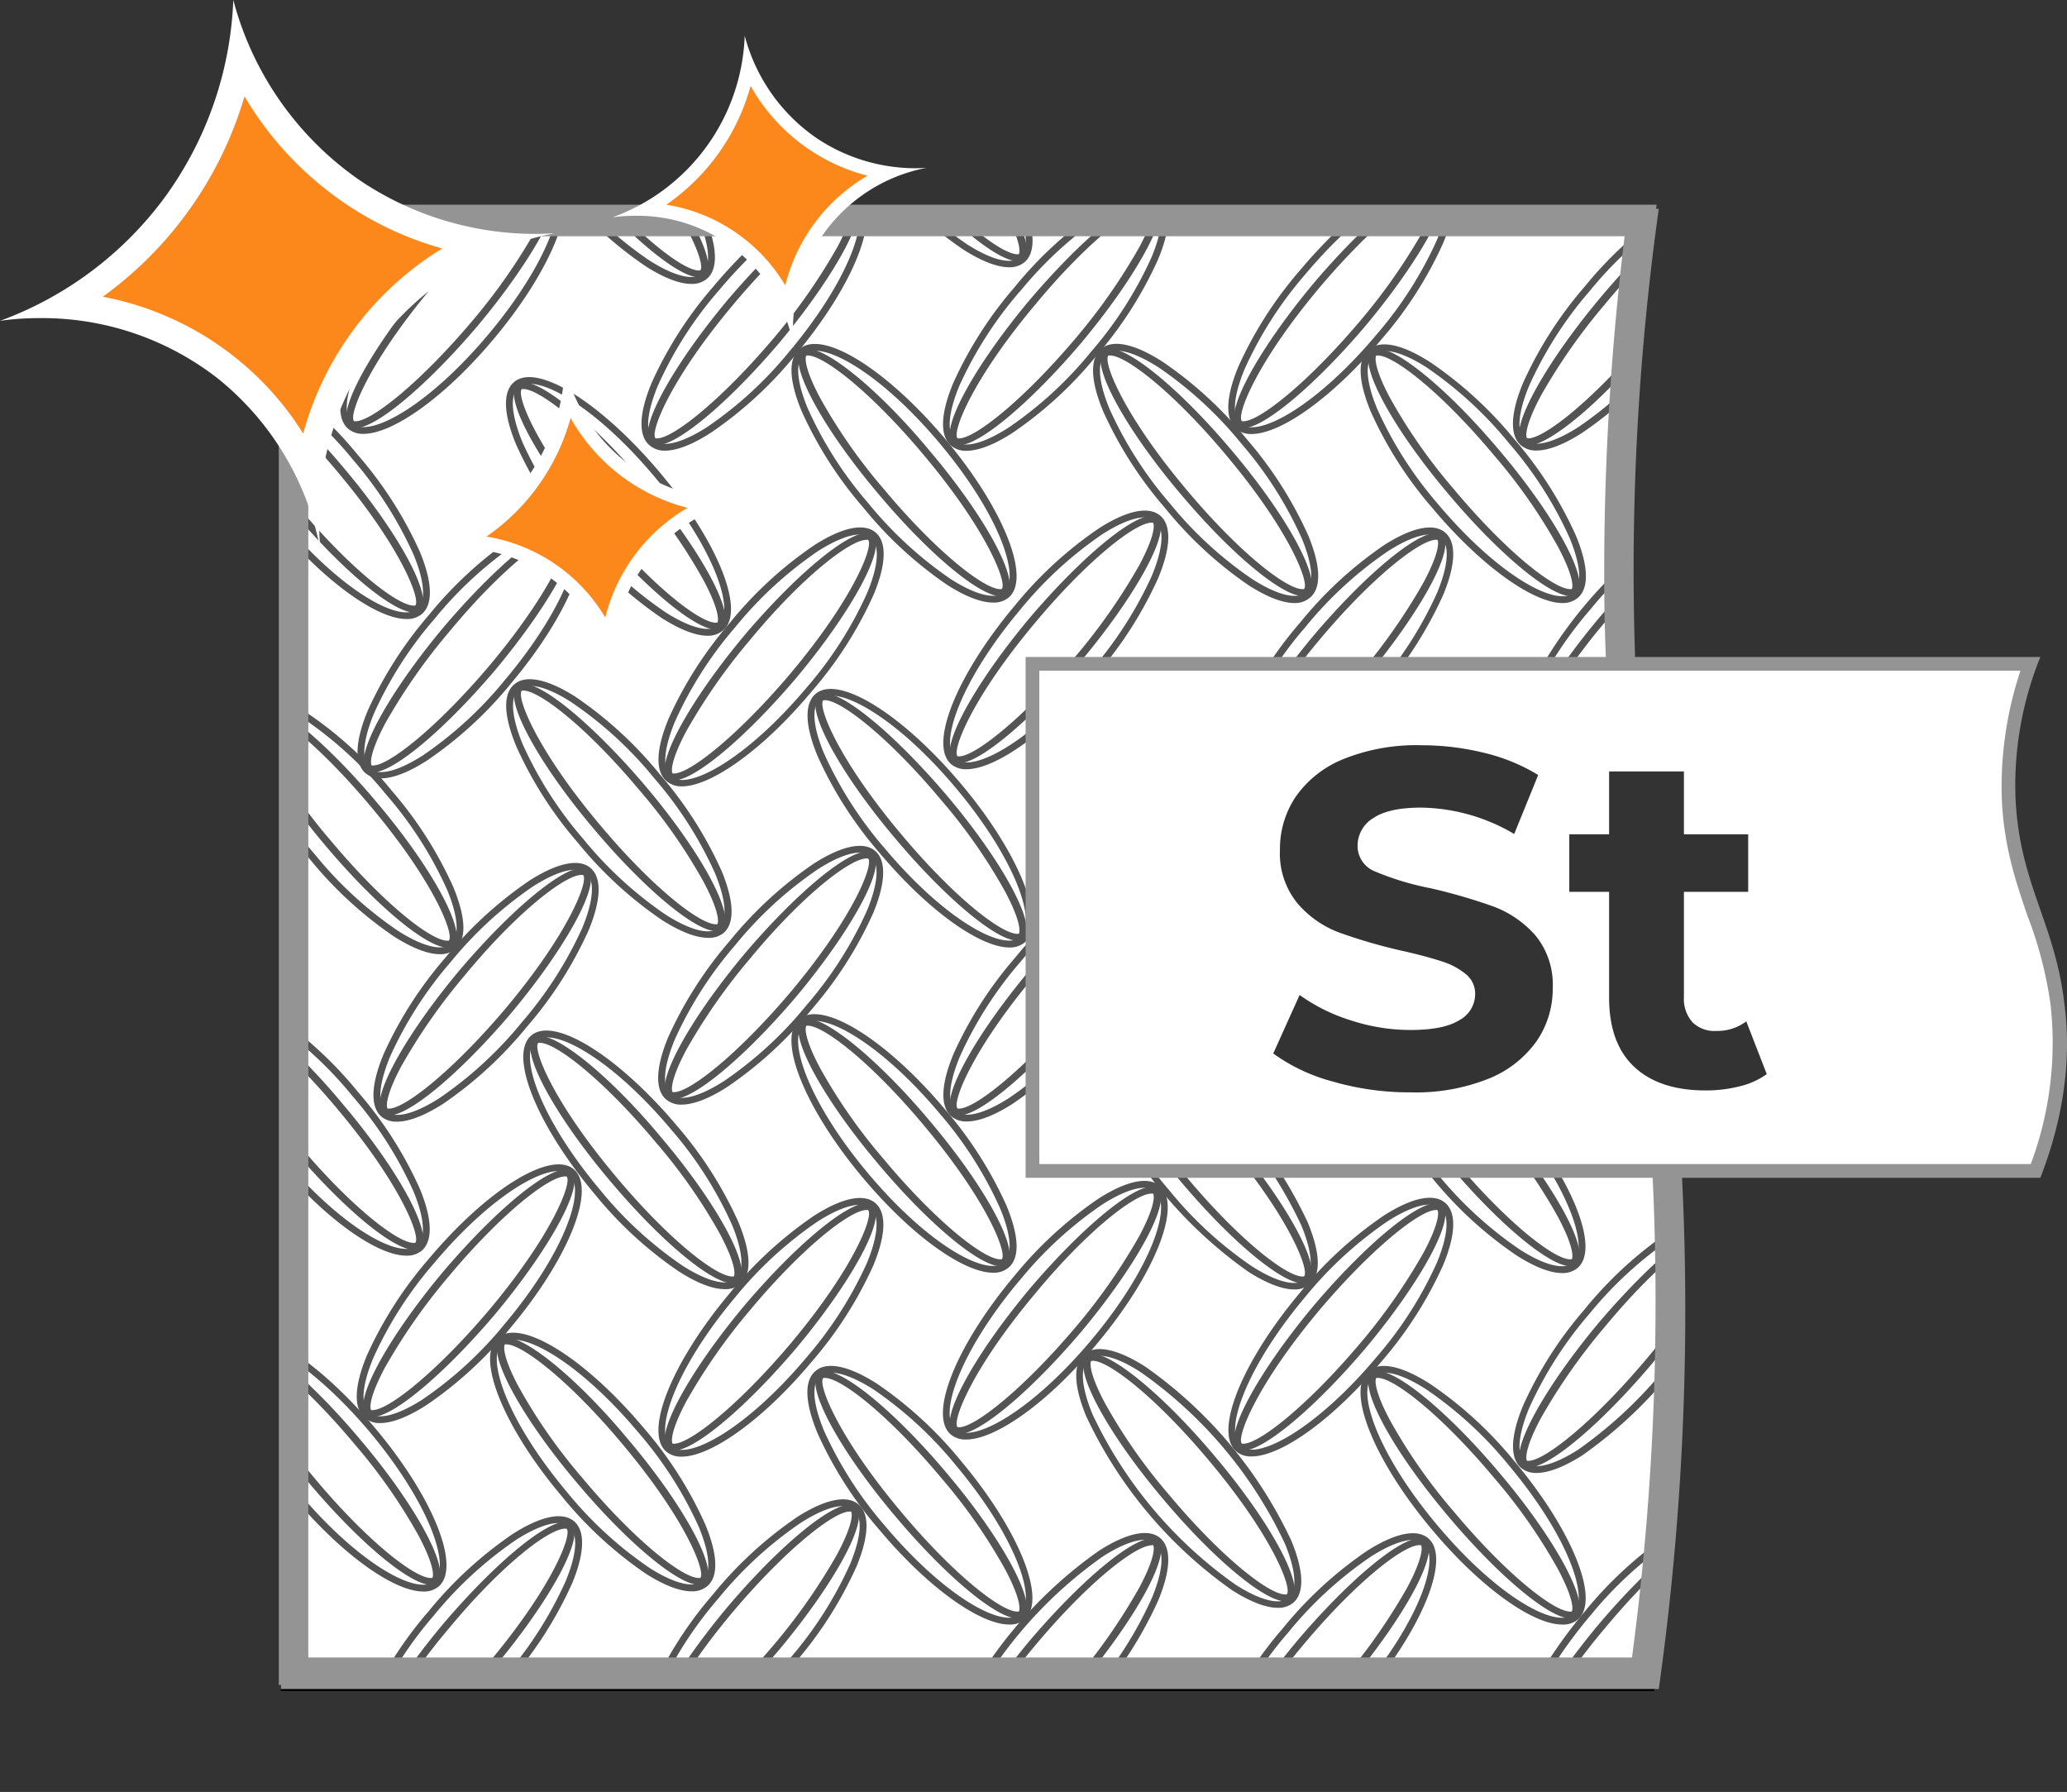 <svg xmlns="http://www.w3.org/2000/svg" xmlns:xlink="http://www.w3.org/1999/xlink" viewBox="0 0 301.68 261.49"><rect x="0" y="0" width="301.68" height="261.49" fill="#333333" stroke="none"/><defs><style>.cls-1{fill:none;}.cls-2,.cls-6{fill:#fff;}.cls-2{stroke:#000;stroke-miterlimit:10;}.cls-3{opacity:0.67;}.cls-4{clip-path:url(#clip-path);}.cls-5{fill:#949494;}.cls-7{isolation:isolate;opacity:0.8;}.cls-8{fill:#fc871b;}</style><clipPath id="clip-path"><path class="cls-1" d="M241,246.27H41.48V31.07H241a390.55,390.55,0,0,0-3.5,59.9c.7,34.5,5.6,50,7,83.2A403.19,403.19,0,0,1,241,246.27Z"/></clipPath></defs><g id="Слой_2" data-name="Слой 2"><g id="Слой_1-2" data-name="Слой 1"><g id="Нержавеющий_рифленный" data-name="Нержавеющий рифленный"><path class="cls-2" d="M241,246.27H41.48V31.07H241a390.55,390.55,0,0,0-3.5,59.9c.7,34.5,5.6,50,7,83.2A403.19,403.19,0,0,1,241,246.27Z"/><g class="cls-3"><g class="cls-4"><path d="M103.28,92.77c-1.73,0-4-.87-6.68-2.57A57.42,57.42,0,0,1,84.31,78.9a57.24,57.24,0,0,1-9-14.07c-1.85-4.46-1.95-7.69-.27-9.09h0c3.35-2.82,12.66,3,21.21,13.14S108.87,89.23,105.52,92A3.35,3.35,0,0,1,103.28,92.77ZM75.69,56.5h0c-1.29,1.09-1.09,4,.55,8a56.72,56.72,0,0,0,8.83,13.81A56.3,56.3,0,0,0,97.14,89.35c3.62,2.31,6.44,3,7.73,1.93,2.52-2.11-.65-11.36-9.38-21.76S78.21,54.39,75.69,56.5Z"/><path d="M76.38,56.77c2.4,0,9.4,5.5,17,14.6a79.6,79.6,0,0,1,9.3,13.3c2.4,4.5,2.2,6,2,6.2h-.2c-2.4,0-9.4-5.5-17-14.6-9.4-11.2-12.2-18.8-11.3-19.5h.2m0-1a1.22,1.22,0,0,0-.9.3c-2.1,1.7,2.9,11.1,11.2,20.9,7.4,8.8,14.8,14.9,17.8,14.9a1.22,1.22,0,0,0,.9-.3c2.1-1.7-2.9-11.1-11.2-20.9-7.4-8.8-14.8-14.9-17.8-14.9Z"/><path d="M147.33,138.26c-4.3,0-11.92-5.41-19-13.85a57.36,57.36,0,0,1-9-14.07c-1.86-4.46-1.95-7.69-.28-9.1h0c3.35-2.81,12.67,3,21.21,13.14s12.61,20.36,9.26,23.17A3.33,3.33,0,0,1,147.33,138.26ZM119.71,102h0c-1.29,1.08-1.09,4,.56,7.94a56.46,56.46,0,0,0,8.83,13.82c8.73,10.4,17.28,15.12,19.8,13s-.66-11.36-9.38-21.76S122.24,99.9,119.71,102Z"/><path d="M120.38,102.17c2.4,0,9.4,5.5,17,14.6a79.6,79.6,0,0,1,9.3,13.3c2.4,4.5,2.2,6,2,6.2h-.2c-2.4,0-9.4-5.5-17-14.6-9.4-11.2-12.2-18.8-11.3-19.5,0,.1,0,0,.2,0m0-1a1.22,1.22,0,0,0-.9.3c-2.1,1.7,2.9,11.1,11.2,20.9,7.4,8.8,14.8,14.9,17.8,14.9a1.22,1.22,0,0,0,.9-.3c2.1-1.7-2.9-11.1-11.2-20.9-7.4-8.7-14.8-14.9-17.8-14.9Z"/><path d="M188.89,188.16c-1.73,0-4-.87-6.68-2.57a64.7,64.7,0,0,1-21.28-25.37c-1.85-4.46-2-7.69-.27-9.09h0c1.67-1.41,4.84-.75,8.91,1.84a64.7,64.7,0,0,1,21.28,25.37c1.85,4.46,2,7.69.27,9.09A3.33,3.33,0,0,1,188.89,188.16Zm-26-36.77a2.46,2.46,0,0,0-1.61.5h0c-1.29,1.09-1.09,4,.55,8a56.72,56.72,0,0,0,8.83,13.81,56.3,56.3,0,0,0,12.07,11.09c3.62,2.31,6.44,3,7.73,1.93s1.09-4-.55-7.95a63.51,63.51,0,0,0-20.9-24.9C166.53,152.22,164.41,151.39,162.91,151.39Z"/><path d="M162,152.17c2.4,0,9.4,5.5,17,14.6,9.4,11.2,12.2,18.8,11.3,19.5h-.2c-2.4,0-9.4-5.5-17-14.6-9.4-11.2-12.2-18.8-11.3-19.5h.2m0-1a1.22,1.22,0,0,0-.9.3c-2.1,1.7,2.9,11.1,11.2,20.9,7.4,8.8,14.8,14.9,17.8,14.9a1.22,1.22,0,0,0,.9-.3c2.1-1.7-2.9-11.1-11.2-20.9-7.4-8.8-14.8-14.9-17.8-14.9Z"/><path d="M228,237.06c-4.31,0-11.92-5.4-19-13.85-8.54-10.18-12.61-20.35-9.26-23.16h0c1.68-1.41,4.84-.75,8.92,1.85A57.09,57.09,0,0,1,221,213.19c8.55,10.18,12.61,20.35,9.26,23.16A3.27,3.27,0,0,1,228,237.06ZM200.4,200.81c-2.52,2.11.65,11.36,9.38,21.76s17.28,15.13,19.8,13-.65-11.36-9.38-21.76a56.54,56.54,0,0,0-12.07-11.09c-3.62-2.31-6.44-3-7.73-1.93Z"/><path d="M201.08,201.07c2.4,0,9.4,5.5,17,14.6a79.6,79.6,0,0,1,9.3,13.3c2.4,4.5,2.2,6,2,6.2h-.2c-2.4,0-9.4-5.5-17-14.6a79.6,79.6,0,0,1-9.3-13.3c-2.4-4.5-2.2-6-2-6.2h.2m0-1a1.22,1.22,0,0,0-.9.3c-2.1,1.7,2.9,11.1,11.2,20.9,7.4,8.8,14.8,14.9,17.8,14.9a1.22,1.22,0,0,0,.9-.3c2.1-1.7-2.9-11.1-11.2-20.9-7.4-8.8-14.8-14.9-17.8-14.9Z"/><path d="M100.91,41.43c-1.73,0-4-.87-6.68-2.58a57.35,57.35,0,0,1-12.3-11.29,57.47,57.47,0,0,1-9-14.07C71.1,9,71,5.8,72.67,4.4h0c3.35-2.82,12.67,3,21.21,13.14a57.24,57.24,0,0,1,9,14.07c1.85,4.46,1.95,7.69.27,9.09A3.33,3.33,0,0,1,100.91,41.43ZM73.32,5.16h0c-1.3,1.09-1.09,4,.55,8A56.42,56.42,0,0,0,82.7,26.92,56.3,56.3,0,0,0,94.77,38c3.62,2.31,6.44,3,7.73,1.93s1.09-4-.55-7.95a56.72,56.72,0,0,0-8.83-13.81C84.39,7.78,75.83,3.05,73.32,5.16Z"/><path d="M73.88,5.37c2.4,0,9.4,5.5,17,14.6,9.4,11.2,12.2,18.8,11.3,19.5H102c-2.4,0-9.4-5.5-17-14.6a79.6,79.6,0,0,1-9.3-13.3c-2.4-4.5-2.2-6-2-6.2h.2m0-1a1.22,1.22,0,0,0-.9.3c-2.1,1.7,2.9,11.1,11.2,20.9,7.4,8.8,14.8,14.9,17.8,14.9a1.22,1.22,0,0,0,.9-.3c2.1-1.7-2.9-11.1-11.2-20.9-7.3-8.7-14.8-14.9-17.8-14.9Z"/><path d="M144.93,87.93c-1.72,0-4-.87-6.67-2.57A57.41,57.41,0,0,1,126,74.07,57.42,57.42,0,0,1,117,60c-1.85-4.46-2-7.7-.27-9.1h0c3.35-2.82,12.67,3,21.21,13.14s12.61,20.36,9.26,23.17A3.4,3.4,0,0,1,144.93,87.93ZM117.34,51.67h0c-1.29,1.08-1.09,4,.56,7.94a56.17,56.17,0,0,0,8.82,13.81,56.87,56.87,0,0,0,12.07,11.1c3.62,2.31,6.44,3,7.73,1.92,2.52-2.11-.65-11.36-9.38-21.76S119.86,49.55,117.34,51.67Z"/><path d="M117.88,51.87c2.4,0,9.4,5.5,17,14.6,9.4,11.2,12.2,18.8,11.3,19.5H146c-2.4,0-9.4-5.5-17-14.6a79.6,79.6,0,0,1-9.3-13.3c-2.4-4.5-2.2-6-2-6.2h.2m0-1a1.22,1.22,0,0,0-.9.3c-2.1,1.7,2.9,11.1,11.2,20.9C135.58,80.87,143,87,146,87a1.22,1.22,0,0,0,.9-.3c2.1-1.7-2.9-11.1-11.2-20.9-7.3-8.8-14.8-14.9-17.8-14.9Z"/><path d="M186.52,136.82c-1.73,0-4-.87-6.68-2.58A57.35,57.35,0,0,1,167.54,123a57.47,57.47,0,0,1-9-14.07c-1.85-4.46-1.95-7.69-.28-9.09h0c1.68-1.41,4.84-.75,8.92,1.84a57.42,57.42,0,0,1,12.29,11.3,57.24,57.24,0,0,1,9,14.07c1.85,4.46,2,7.69.27,9.09A3.33,3.33,0,0,1,186.52,136.82Zm-26-36.77a2.46,2.46,0,0,0-1.61.5h0c-1.3,1.09-1.1,4,.55,8a56.42,56.42,0,0,0,8.83,13.81,56.3,56.3,0,0,0,12.07,11.09c3.62,2.31,6.43,3,7.73,1.93s1.09-4-.55-8a63.51,63.51,0,0,0-20.9-24.9C164.15,100.88,162,100.05,160.54,100.05Z"/><path d="M159.48,100.77c2.4,0,9.4,5.5,17,14.6,9.4,11.2,12.2,18.8,11.3,19.5h-.2c-2.4,0-9.4-5.5-17-14.6a79.6,79.6,0,0,1-9.3-13.3c-2.4-4.5-2.2-6-2-6.2h.2m0-1a1.22,1.22,0,0,0-.9.3c-2.1,1.7,2.9,11.1,11.2,20.9,7.4,8.8,14.8,14.9,17.8,14.9a1.22,1.22,0,0,0,.9-.3c2.1-1.7-2.9-11.1-11.2-20.9-7.3-8.7-14.8-14.9-17.8-14.9Z"/><path d="M228,185.77c-1.72,0-4-.87-6.67-2.58a57.12,57.12,0,0,1-12.3-11.29,57.53,57.53,0,0,1-9-14.07c-1.85-4.46-1.94-7.69-.27-9.09h0c1.68-1.41,4.84-.75,8.91,1.84a57.22,57.22,0,0,1,12.3,11.3c8.54,10.18,12.61,20.35,9.26,23.16A3.35,3.35,0,0,1,228,185.77Zm-26-36.77a2.49,2.49,0,0,0-1.62.5h0c-1.29,1.09-1.09,4,.56,7.95a56.42,56.42,0,0,0,8.83,13.81,56.07,56.07,0,0,0,12.07,11.09c3.61,2.31,6.43,3,7.73,1.93,2.51-2.11-.66-11.36-9.39-21.76a56.28,56.28,0,0,0-12.06-11.09C205.66,149.83,203.54,149,202.05,149Z"/><path d="M201.08,149.67c2.4,0,9.4,5.5,17,14.6a79.6,79.6,0,0,1,9.3,13.3c2.4,4.5,2.2,6,2,6.2h-.2c-2.4,0-9.4-5.5-17-14.6a79.6,79.6,0,0,1-9.3-13.3c-2.4-4.5-2.2-6-2-6.2h.2m0-1a1.22,1.22,0,0,0-.9.3c-2.1,1.7,2.9,11.1,11.2,20.9,7.4,8.8,14.8,14.9,17.8,14.9a1.22,1.22,0,0,0,.9-.3c2.1-1.7-2.9-11.1-11.2-20.9-7.4-8.7-14.8-14.9-17.8-14.9Z"/><path d="M59.34,90.33c-4.31,0-11.92-5.41-19-13.85C31.79,66.3,27.72,56.12,31.07,53.31h0c1.68-1.4,4.84-.75,8.92,1.85A57.61,57.61,0,0,1,52.28,66.45a57.42,57.42,0,0,1,9,14.07c1.85,4.46,1.95,7.69.27,9.1A3.32,3.32,0,0,1,59.34,90.33Zm-26-36.75a2.41,2.41,0,0,0-1.61.5h0c-2.52,2.11.65,11.36,9.38,21.76S58.38,91,60.9,88.85c1.29-1.08,1.09-4-.55-7.94a56.76,56.76,0,0,0-8.83-13.82A57.07,57.07,0,0,0,39.45,56C36.94,54.41,34.82,53.58,33.33,53.58Z"/><path d="M32.28,54.27c2.4,0,9.4,5.5,17,14.6,9.4,11.2,12.2,18.8,11.3,19.5h-.2c-2.4,0-9.4-5.5-17-14.6C34,62.57,31.18,55,32.08,54.27c0,.1.1,0,.2,0m0-1a1.22,1.22,0,0,0-.9.3c-2.1,1.7,2.9,11.1,11.2,20.9,7.4,8.8,14.8,14.9,17.8,14.9a1.22,1.22,0,0,0,.9-.3c2.1-1.7-2.9-11.1-11.2-20.9-7.3-8.7-14.8-14.9-17.8-14.9Z"/><path d="M103.33,136.85c-1.73,0-4-.87-6.68-2.57A57.42,57.42,0,0,1,84.36,123a57.24,57.24,0,0,1-9-14.07c-1.85-4.46-2-7.69-.27-9.09h0c1.67-1.41,4.84-.75,8.91,1.84A57.45,57.45,0,0,1,96.31,113a57.47,57.47,0,0,1,9,14.07c1.85,4.46,1.95,7.69.28,9.09A3.35,3.35,0,0,1,103.33,136.85Zm-26-36.77a2.46,2.46,0,0,0-1.61.5h0c-1.29,1.09-1.09,4,.56,8a56.35,56.35,0,0,0,8.82,13.81,56.54,56.54,0,0,0,12.07,11.09c3.62,2.31,6.44,3,7.73,1.93s1.1-4-.55-8a56.42,56.42,0,0,0-8.83-13.81,56.3,56.3,0,0,0-12.07-11.09C81,100.91,78.85,100.08,77.35,100.08Z"/><path d="M76.38,100.77c2.4,0,9.4,5.5,17,14.6a79.6,79.6,0,0,1,9.3,13.3c2.4,4.5,2.2,6,2,6.2h-.2c-2.4,0-9.4-5.5-17-14.6-9.4-11.2-12.2-18.8-11.3-19.5h.2m0-1a1.22,1.22,0,0,0-.9.3c-2.1,1.7,2.9,11.1,11.2,20.9,7.4,8.8,14.8,14.9,17.8,14.9a1.22,1.22,0,0,0,.9-.3c2.1-1.7-2.9-11.1-11.2-20.9-7.4-8.7-14.8-14.9-17.8-14.9Z"/><path d="M144.94,185.72c-4.3,0-11.92-5.41-19-13.85-8.54-10.18-12.61-20.36-9.26-23.17h0c3.35-2.81,12.67,3,21.21,13.14a57.42,57.42,0,0,1,9,14.07c1.85,4.46,2,7.69.27,9.1A3.33,3.33,0,0,1,144.94,185.72Zm-27.62-36.25c-2.51,2.11.66,11.36,9.39,21.76s17.28,15.12,19.8,13c1.29-1.08,1.09-4-.56-7.94a56.39,56.39,0,0,0-8.82-13.82c-8.73-10.4-17.29-15.12-19.81-13Z"/><path d="M117.88,149.67c2.4,0,9.4,5.5,17,14.6,9.4,11.2,12.2,18.8,11.3,19.5H146c-2.4,0-9.4-5.5-17-14.6a79.6,79.6,0,0,1-9.3-13.3c-2.4-4.5-2.2-6-2-6.2h.2m0-1a1.22,1.22,0,0,0-.9.3c-2.1,1.7,2.9,11.1,11.2,20.9,7.4,8.8,14.8,14.9,17.8,14.9a1.22,1.22,0,0,0,.9-.3c2.1-1.7-2.9-11.1-11.2-20.9-7.3-8.7-14.8-14.9-17.8-14.9Z"/><path d="M186.5,234.62c-1.73,0-4-.87-6.68-2.57a64.51,64.51,0,0,1-21.28-25.37c-1.85-4.46-1.95-7.69-.27-9.09h0c1.67-1.41,4.83-.75,8.91,1.85a64.36,64.36,0,0,1,21.28,25.36c1.85,4.46,1.95,7.69.27,9.1A3.38,3.38,0,0,1,186.5,234.62Zm-26-36.77a2.46,2.46,0,0,0-1.61.5h0c-1.29,1.09-1.09,4,.55,8a63.51,63.51,0,0,0,20.9,24.9c3.62,2.31,6.44,3,7.73,1.93s1.09-4-.55-7.95a63.51,63.51,0,0,0-20.9-24.9C164.14,198.68,162,197.85,160.52,197.85Z"/><path d="M159.48,198.57c2.4,0,9.4,5.5,17,14.6,9.4,11.2,12.2,18.8,11.3,19.5h-.2c-2.4,0-9.4-5.5-17-14.6a79.6,79.6,0,0,1-9.3-13.3c-2.4-4.5-2.2-6-2-6.2,0,.1.1,0,.2,0m0-1a1.22,1.22,0,0,0-.9.3c-2.1,1.7,2.9,11.1,11.2,20.9,7.4,8.8,14.8,14.9,17.8,14.9a1.22,1.22,0,0,0,.9-.3c2.1-1.7-2.9-11.1-11.2-20.9-7.3-8.7-14.8-14.9-17.8-14.9Z"/><path d="M59.31,183.23c-4.3,0-11.92-5.41-19-13.85C31.77,159.2,27.7,149,31.05,146.22h0c1.68-1.41,4.84-.75,8.91,1.84a57.22,57.22,0,0,1,12.3,11.3,57.24,57.24,0,0,1,9,14.07c1.85,4.46,1.94,7.69.27,9.09A3.33,3.33,0,0,1,59.31,183.23Zm-26-36.75a2.49,2.49,0,0,0-1.62.5h0c-2.51,2.11.66,11.36,9.39,21.76s17.28,15.13,19.8,13c1.29-1.09,1.09-4-.56-7.95A56.12,56.12,0,0,0,51.49,160a56.28,56.28,0,0,0-12.06-11.09C36.92,147.31,34.8,146.48,33.31,146.48Z"/><path d="M32.28,147.27c2.4,0,9.4,5.5,17,14.6,9.4,11.2,12.2,18.8,11.3,19.5h-.2c-2.4,0-9.4-5.5-17-14.6-9.4-11.2-12.2-18.8-11.3-19.5h.2m0-1a1.22,1.22,0,0,0-.9.3c-2.1,1.7,2.9,11.1,11.2,20.9,7.4,8.8,14.8,14.9,17.8,14.9a1.22,1.22,0,0,0,.9-.3c2.1-1.7-2.9-11.1-11.2-20.9-7.3-8.8-14.8-14.9-17.8-14.9Z"/><path d="M100.93,232.21c-1.72,0-4-.87-6.67-2.57A57.64,57.64,0,0,1,82,218.35C73.42,208.17,69.35,198,72.7,195.18h0c3.35-2.81,12.67,3,21.21,13.14a57.17,57.17,0,0,1,9,14.07c1.86,4.46,2,7.69.28,9.1A3.4,3.4,0,0,1,100.93,232.21ZM73.34,195.94c-2.51,2.11.66,11.36,9.39,21.76a56.28,56.28,0,0,0,12.06,11.09c3.62,2.31,6.44,3,7.74,1.93s1.09-4-.56-7.95A56.42,56.42,0,0,0,93.14,209c-8.73-10.4-17.28-15.13-19.8-13Z"/><path d="M73.88,196.17c2.4,0,9.4,5.5,17,14.6,9.4,11.2,12.2,18.8,11.3,19.5H102c-2.4,0-9.4-5.5-17-14.6a79.6,79.6,0,0,1-9.3-13.3c-2.4-4.5-2.2-6-2-6.2h.2m0-1a1.22,1.22,0,0,0-.9.3c-2.1,1.7,2.9,11.1,11.2,20.9,7.4,8.8,14.8,14.9,17.8,14.9a1.22,1.22,0,0,0,.9-.3c2.1-1.7-2.9-11.1-11.2-20.9-7.3-8.8-14.8-14.9-17.8-14.9Z"/><path d="M228.07,88c-4.3,0-11.92-5.41-19-13.85a57.24,57.24,0,0,1-9-14.07c-1.85-4.46-2-7.69-.27-9.1s4.84-.75,8.91,1.85A57.64,57.64,0,0,1,221,64.07a57.65,57.65,0,0,1,9,14.07c1.85,4.46,1.95,7.7.28,9.1A3.35,3.35,0,0,1,228.07,88Zm-26-36.75a2.41,2.41,0,0,0-1.61.5h0c-1.29,1.08-1.09,4,.56,7.95a56.54,56.54,0,0,0,8.82,13.81c8.73,10.4,17.29,15.12,19.8,13,1.3-1.09,1.1-4-.55-8a56.23,56.23,0,0,0-8.83-13.81,56.64,56.64,0,0,0-12.07-11.1C205.68,52,203.56,51.2,202.06,51.2Z"/><path d="M201.08,51.87c2.4,0,9.4,5.5,17,14.6a79.6,79.6,0,0,1,9.3,13.3c2.4,4.5,2.2,6,2,6.2h-.2c-2.4,0-9.4-5.5-17-14.6a79.6,79.6,0,0,1-9.3-13.3c-2.4-4.5-2.2-6-2-6.2h.2m0-1a1.22,1.22,0,0,0-.9.3c-2.1,1.7,2.9,11.1,11.2,20.9,7.4,8.8,14.8,14.9,17.8,14.9a1.22,1.22,0,0,0,.9-.3c2.1-1.7-2.9-11.1-11.2-20.9-7.4-8.8-14.8-14.9-17.8-14.9Z"/><path d="M61.78,232.24c-4.3,0-11.92-5.41-19-13.85a57.24,57.24,0,0,1-9-14.07c-1.85-4.46-1.95-7.69-.27-9.1,3.35-2.81,12.67,3,21.21,13.14S67.34,228.72,64,231.53A3.35,3.35,0,0,1,61.78,232.24Zm-26-36.74a2.43,2.43,0,0,0-1.6.49h0c-1.29,1.08-1.09,4,.56,7.95a56.54,56.54,0,0,0,8.82,13.81c8.73,10.4,17.29,15.12,19.8,13S62.69,219.41,54,209C46.6,200.23,39.36,195.5,35.76,195.5Z"/><path d="M34.78,196.17c2.4,0,9.4,5.5,17,14.6a79.6,79.6,0,0,1,9.3,13.3c2.4,4.5,2.2,6,2,6.2h-.2c-2.4,0-9.4-5.5-17-14.6-9.4-11.2-12.2-18.8-11.3-19.5h.2m0-1a1.22,1.22,0,0,0-.9.3c-2.1,1.7,2.9,11.1,11.2,20.9,7.4,8.8,14.8,14.9,17.8,14.9a1.22,1.22,0,0,0,.9-.3c2.1-1.7-2.9-11.1-11.2-20.9-7.4-8.8-14.8-14.9-17.8-14.9Z"/><path d="M147.29,39c-1.73,0-4-.87-6.68-2.57a57.64,57.64,0,0,1-12.3-11.29,57.65,57.65,0,0,1-9-14.07c-1.85-4.46-2-7.69-.28-9.1h0c1.68-1.4,4.84-.75,8.92,1.85a57.61,57.61,0,0,1,12.29,11.29,57.42,57.42,0,0,1,9,14.07c1.85,4.46,1.95,7.69.27,9.1A3.38,3.38,0,0,1,147.29,39Zm-26-36.76a2.41,2.41,0,0,0-1.61.5h0c-1.3,1.08-1.1,4,.55,8a56.61,56.61,0,0,0,8.83,13.81,56.56,56.56,0,0,0,12.07,11.09c3.62,2.31,6.43,3,7.73,1.92s1.09-4-.56-8a56.54,56.54,0,0,0-8.82-13.81A56.83,56.83,0,0,0,127.43,4.64C124.93,3.05,122.81,2.22,121.31,2.22Z"/><path d="M120.38,3c2.4,0,9.4,5.5,17,14.6a79.6,79.6,0,0,1,9.3,13.3c2.4,4.5,2.2,6,2,6.2h-.2c-2.4,0-9.4-5.5-17-14.6-9.4-11.2-12.2-18.8-11.3-19.5h.2m0-1a1.22,1.22,0,0,0-.9.3c-2.1,1.7,2.9,11.1,11.2,20.9,7.4,8.8,14.8,14.9,17.8,14.9a1.22,1.22,0,0,0,.9-.3c2.1-1.7-2.9-11.1-11.2-20.9-7.4-8.8-14.8-14.9-17.8-14.9Z"/><path d="M188.94,88c-1.73,0-4-.87-6.68-2.58A57.12,57.12,0,0,1,170,74.08,57.47,57.47,0,0,1,161,60c-1.86-4.46-1.95-7.69-.28-9.1s4.84-.75,8.91,1.85a57.41,57.41,0,0,1,12.3,11.29,57.61,57.61,0,0,1,9,14.07c1.85,4.47,1.95,7.7.27,9.1A3.35,3.35,0,0,1,188.94,88ZM163,51.18a2.39,2.39,0,0,0-1.61.5h0c-1.3,1.08-1.1,4,.55,8a56.61,56.61,0,0,0,8.83,13.81A56.3,56.3,0,0,0,182.8,84.53c3.62,2.31,6.43,3,7.73,1.93s1.09-4-.56-7.95a56.35,56.35,0,0,0-8.82-13.81,56.87,56.87,0,0,0-12.07-11.1C166.57,52,164.45,51.18,163,51.18Z"/><path d="M162,51.87c2.4,0,9.4,5.5,17,14.6,9.4,11.2,12.2,18.8,11.3,19.5h-.2c-2.4,0-9.4-5.5-17-14.6-9.4-11.2-12.2-18.8-11.3-19.5h.2m0-1a1.22,1.22,0,0,0-.9.3c-2.1,1.7,2.9,11.1,11.2,20.9,7.4,8.8,14.8,14.9,17.8,14.9a1.22,1.22,0,0,0,.9-.3c2.1-1.7-2.9-11.1-11.2-20.9-7.4-8.8-14.8-14.9-17.8-14.9Z"/><path d="M230.55,136.82c-4.31,0-11.92-5.41-19-13.85-8.55-10.18-12.61-20.36-9.26-23.17h0c3.35-2.82,12.66,3,21.21,13.14s12.61,20.36,9.26,23.17A3.35,3.35,0,0,1,230.55,136.82Zm-27.62-36.26c-2.52,2.12.65,11.36,9.38,21.76s17.29,15.13,19.8,13-.65-11.36-9.38-21.76-17.29-15.13-19.8-13Z"/><path d="M203.48,100.77c2.4,0,9.4,5.5,17,14.6a79.6,79.6,0,0,1,9.3,13.3c2.4,4.5,2.2,6,2,6.2h-.2c-2.4,0-9.4-5.5-17-14.6a79.6,79.6,0,0,1-9.3-13.3c-2.4-4.5-2.2-6-2-6.2h.2m0-1a1.22,1.22,0,0,0-.9.3c-2.1,1.7,2.9,11.1,11.2,20.9,7.4,8.8,14.8,14.9,17.8,14.9a1.22,1.22,0,0,0,.9-.3c2.1-1.7-2.9-11.1-11.2-20.9-7.3-8.7-14.8-14.9-17.8-14.9Z"/><path d="M64.2,139.24c-1.73,0-4-.87-6.68-2.57a57.45,57.45,0,0,1-12.3-11.3,57.47,57.47,0,0,1-9-14.07c-1.85-4.46-2-7.69-.28-9.09s4.84-.75,8.92,1.85a57.09,57.09,0,0,1,12.29,11.29,57.24,57.24,0,0,1,9,14.07c1.85,4.46,2,7.69.27,9.09A3.35,3.35,0,0,1,64.2,139.24Zm-26-36.77a2.46,2.46,0,0,0-1.61.5h0c-1.3,1.09-1.1,4,.55,8A56.42,56.42,0,0,0,46,124.73a56.3,56.3,0,0,0,12.07,11.09c3.61,2.31,6.43,3,7.73,1.93s1.09-4-.56-7.95A56.35,56.35,0,0,0,56.41,116,56.54,56.54,0,0,0,44.34,104.9C41.83,103.3,39.71,102.47,38.22,102.47Z"/><path d="M37.18,103.17c2.4,0,9.4,5.5,17,14.6,9.4,11.2,12.2,18.8,11.3,19.5h-.2c-2.4,0-9.4-5.5-17-14.6a79.6,79.6,0,0,1-9.3-13.3c-2.4-4.5-2.2-6-2-6.2,0,.1.1,0,.2,0m0-1a1.22,1.22,0,0,0-.9.3c-2.1,1.7,2.9,11.1,11.2,20.9,7.4,8.8,14.8,14.9,17.8,14.9a1.22,1.22,0,0,0,.9-.3c2.1-1.7-2.9-11.1-11.2-20.9-7.3-8.7-14.8-14.9-17.8-14.9Z"/><path d="M105.78,188.12c-1.73,0-4-.86-6.68-2.57a57.09,57.09,0,0,1-12.29-11.29c-8.55-10.18-12.61-20.36-9.26-23.17h0c3.35-2.81,12.66,3,21.21,13.14a57.65,57.65,0,0,1,9,14.07c1.85,4.46,2,7.7.28,9.1A3.4,3.4,0,0,1,105.78,188.12ZM78.19,151.86c-2.52,2.11.66,11.36,9.38,21.76a56.3,56.3,0,0,0,12.07,11.09c3.62,2.31,6.44,3,7.73,1.93s1.09-4-.55-7.95A56.23,56.23,0,0,0,98,164.88c-8.73-10.41-17.28-15.13-19.8-13Z"/><path d="M78.78,152.17c2.4,0,9.4,5.5,17,14.6a79.6,79.6,0,0,1,9.3,13.3c2.4,4.5,2.2,6,2,6.2h-.2c-2.4,0-9.4-5.5-17-14.6-9.4-11.2-12.2-18.8-11.3-19.5h.2m0-1a1.22,1.22,0,0,0-.9.3c-2.1,1.7,2.9,11.1,11.2,20.9,7.4,8.8,14.8,14.9,17.8,14.9a1.22,1.22,0,0,0,.9-.3c2.1-1.7-2.9-11.1-11.2-20.9-7.3-8.8-14.8-14.9-17.8-14.9Z"/><path d="M147.32,237.06c-4.31,0-11.92-5.41-19-13.85a57.47,57.47,0,0,1-9-14.07c-1.85-4.46-2-7.69-.27-9.1h0c1.67-1.4,4.83-.75,8.91,1.85a57.61,57.61,0,0,1,12.29,11.29c8.55,10.18,12.61,20.36,9.26,23.17A3.32,3.32,0,0,1,147.32,237.06Zm-26-36.75a2.41,2.41,0,0,0-1.61.5h0c-1.3,1.08-1.09,4,.55,7.95a56.61,56.61,0,0,0,8.83,13.81c8.73,10.4,17.28,15.12,19.8,13s-.65-11.35-9.38-21.75a56.64,56.64,0,0,0-12.07-11.1C124.93,201.14,122.81,200.31,121.31,200.31Z"/><path d="M120.38,201.07c2.4,0,9.4,5.5,17,14.6a79.6,79.6,0,0,1,9.3,13.3c2.4,4.5,2.2,6,2,6.2h-.2c-2.4,0-9.4-5.5-17-14.6-9.4-11.2-12.2-18.8-11.3-19.5h.2m0-1a1.22,1.22,0,0,0-.9.3c-2.1,1.7,2.9,11.1,11.2,20.9,7.4,8.8,14.8,14.9,17.8,14.9a1.22,1.22,0,0,0,.9-.3c2.1-1.7-2.9-11.1-11.2-20.9-7.4-8.8-14.8-14.9-17.8-14.9Z"/><path d="M55.49,259a3.32,3.32,0,0,1-2.2-.71c-1.68-1.41-1.58-4.64.27-9.1a57.42,57.42,0,0,1,9-14.07h0a57.61,57.61,0,0,1,12.29-11.29c4.08-2.6,7.24-3.26,8.92-1.85s1.57,4.64-.28,9.1a57.65,57.65,0,0,1-9,14.07C67.41,253.62,59.8,259,55.49,259Zm26-36.75c-1.49,0-3.61.83-6.12,2.42a56.8,56.8,0,0,0-12.07,11.09h0a56.91,56.91,0,0,0-8.83,13.81c-1.64,4-1.84,6.87-.55,8,2.52,2.11,11.07-2.61,19.8-13a56.46,56.46,0,0,0,8.83-13.82c1.65-4,1.85-6.86.55-7.94A2.41,2.41,0,0,0,81.5,222.28Z"/><path d="M82.48,223.07h.2c.9.7-1.9,8.3-11.3,19.5-7.7,9.1-14.7,14.6-17,14.6h-.2c-.2-.2-.4-1.7,2-6.2a86,86,0,0,1,9.3-13.3c7.6-9.2,14.6-14.6,17-14.6m0-1c-3,0-10.4,6.2-17.8,14.9-8.2,9.8-13.3,19.2-11.2,20.9a1.22,1.22,0,0,0,.9.3c3,0,10.4-6.2,17.8-14.9,8.2-9.8,13.3-19.2,11.2-20.9a1.61,1.61,0,0,0-.9-.3Z"/><path d="M99.48,212.56a3.35,3.35,0,0,1-2.21-.71c-3.35-2.81.72-13,9.26-23.17a57.88,57.88,0,0,1,12.3-11.29c4.07-2.6,7.24-3.26,8.91-1.85s1.58,4.64-.27,9.1a57.42,57.42,0,0,1-9,14.07C111.4,207.15,103.79,212.56,99.48,212.56Zm26-36.75c-1.5,0-3.62.83-6.12,2.42a56.56,56.56,0,0,0-12.07,11.09c-8.73,10.4-11.9,19.65-9.38,21.76s11.07-2.61,19.8-13a56.91,56.91,0,0,0,8.83-13.81c1.64-4,1.84-6.87.55-7.95A2.41,2.41,0,0,0,125.49,175.81Z"/><path d="M126.48,176.57h.2c.9.7-1.9,8.3-11.3,19.5-7.7,9.1-14.7,14.6-17,14.6h-.2c-.2-.2-.4-1.7,2-6.2a86,86,0,0,1,9.3-13.3c7.6-9.1,14.6-14.6,17-14.6m0-1c-3,0-10.4,6.2-17.8,14.9-8.2,9.8-13.3,19.2-11.2,20.9a1.22,1.22,0,0,0,.9.3c3,0,10.4-6.2,17.8-14.9,8.2-9.8,13.3-19.2,11.2-20.9a1.61,1.61,0,0,0-.9-.3Z"/><path d="M141.12,163.65a3.4,3.4,0,0,1-2.24-.72c-1.68-1.41-1.58-4.64.27-9.1a57.24,57.24,0,0,1,9-14.07h0a56.89,56.89,0,0,1,12.3-11.29c4.07-2.6,7.23-3.26,8.91-1.85s1.58,4.64-.28,9.1a57.65,57.65,0,0,1-9,14.07,57.64,57.64,0,0,1-12.3,11.29C145.12,162.78,142.84,163.65,141.12,163.65Zm26-36.76c-1.49,0-3.61.82-6.12,2.42A56.54,56.54,0,0,0,148.9,140.4h0a56.54,56.54,0,0,0-8.82,13.81c-1.65,4-1.85,6.87-.56,7.95s4.11.39,7.73-1.92a56.64,56.64,0,0,0,12.07-11.1,56.23,56.23,0,0,0,8.83-13.81c1.65-4,1.85-6.86.55-7.94A2.39,2.39,0,0,0,167.09,126.89Z"/><path d="M168.08,127.67h.2c.2.2.4,1.7-2,6.2a86,86,0,0,1-9.3,13.3c-7.7,9.1-14.7,14.6-17,14.6h-.2c-.9-.7,1.9-8.3,11.3-19.5,7.6-9.2,14.6-14.6,17-14.6m0-1c-3,0-10.4,6.2-17.8,14.9-8.2,9.8-13.3,19.2-11.2,20.9a1.22,1.22,0,0,0,.9.3c3,0,10.4-6.2,17.8-14.9,8.2-9.8,13.3-19.2,11.2-20.9a1.61,1.61,0,0,0-.9-.3Z"/><path d="M182.69,114.72a3.35,3.35,0,0,1-2.21-.71c-1.67-1.41-1.57-4.64.28-9.1a57.47,57.47,0,0,1,9-14.07A57.35,57.35,0,0,1,202,79.55c4.07-2.6,7.24-3.26,8.91-1.85s1.58,4.63-.27,9.1a57.61,57.61,0,0,1-9,14.07C194.61,109.31,187,114.72,182.69,114.72ZM208.7,78c-1.5,0-3.62.83-6.12,2.43a56.3,56.3,0,0,0-12.07,11.09h0a56.42,56.42,0,0,0-8.83,13.81c-1.64,4-1.85,6.86-.55,7.95,2.51,2.11,11.07-2.62,19.8-13a56.72,56.72,0,0,0,8.83-13.81c1.64-4,1.84-6.86.55-8A2.46,2.46,0,0,0,208.7,78Z"/><path d="M209.58,78.77h.2c.2.2.4,1.7-2,6.2a86,86,0,0,1-9.3,13.3c-7.7,9.1-14.7,14.6-17,14.6h-.2c-.9-.7,1.9-8.3,11.3-19.5,7.7-9.2,14.7-14.6,17-14.6m0-1c-3,0-10.4,6.2-17.8,14.9-8.2,9.8-13.3,19.2-11.2,20.9a1.22,1.22,0,0,0,.9.3c3,0,10.4-6.2,17.8-14.9,8.2-9.8,13.3-19.2,11.2-20.9a1.22,1.22,0,0,0-.9-.3Z"/><path d="M97,256.53a3.32,3.32,0,0,1-2.2-.71c-1.68-1.4-1.58-4.63.27-9.1a57.61,57.61,0,0,1,9-14.07h0a57.61,57.61,0,0,1,12.29-11.29c4.08-2.6,7.24-3.25,8.92-1.85s1.57,4.64-.28,9.1a57.47,57.47,0,0,1-9,14.07C109,251.12,101.35,256.53,97,256.53Zm26-36.75c-1.49,0-3.61.83-6.12,2.43a56.54,56.54,0,0,0-12.07,11.09h0A56.35,56.35,0,0,0,96,247.11c-1.65,4-1.85,6.86-.56,7.95,2.52,2.11,11.07-2.62,19.8-13a56.42,56.42,0,0,0,8.83-13.81c1.65-4,1.85-6.86.55-7.95A2.44,2.44,0,0,0,123.05,219.78Z"/><path d="M124,220.57h.2c.2.2.4,1.7-2,6.2a86,86,0,0,1-9.3,13.3c-7.7,9.1-14.7,14.6-17,14.6h-.2c-.9-.7,1.9-8.3,11.3-19.5,7.7-9.1,14.7-14.6,17-14.6m0-1c-3,0-10.4,6.2-17.8,14.9-8.2,9.8-13.3,19.2-11.2,20.9a1.22,1.22,0,0,0,.9.3c3,0,10.4-6.2,17.8-14.9,8.2-9.8,13.3-19.2,11.2-20.9a1.22,1.22,0,0,0-.9-.3Z"/><path d="M141,210.06a3.35,3.35,0,0,1-2.21-.71c-3.35-2.81.72-13,9.26-23.17h0a57.88,57.88,0,0,1,12.3-11.29c4.07-2.59,7.24-3.25,8.91-1.85,3.35,2.82-.71,13-9.26,23.17C153,204.65,145.34,210.06,141,210.06Zm7.82-23.23c-8.73,10.4-11.9,19.65-9.38,21.76s11.07-2.62,19.8-13,11.9-19.65,9.38-21.76c-1.3-1.09-4.11-.38-7.73,1.93a56.3,56.3,0,0,0-12.07,11.09Z"/><path d="M168.08,174.17h.2c.2.2.4,1.7-2,6.2a86,86,0,0,1-9.3,13.3c-7.7,9.1-14.7,14.6-17,14.6h-.2c-.9-.7,1.9-8.3,11.3-19.5,7.6-9.2,14.6-14.6,17-14.6m0-1c-3,0-10.4,6.2-17.8,14.9-8.2,9.8-13.3,19.2-11.2,20.9a1.22,1.22,0,0,0,.9.3c3,0,10.4-6.2,17.8-14.9,8.2-9.8,13.3-19.2,11.2-20.9a1.61,1.61,0,0,0-.9-.3Z"/><path d="M182.67,161.15a3.4,3.4,0,0,1-2.24-.72c-1.67-1.4-1.58-4.64.27-9.1a57.42,57.42,0,0,1,9-14.07h0A57.41,57.41,0,0,1,202,126c4.07-2.6,7.23-3.25,8.91-1.85s1.58,4.64-.27,9.1a57.53,57.53,0,0,1-9,14.07,57.12,57.12,0,0,1-12.3,11.29C186.67,160.29,184.39,161.15,182.67,161.15Zm26-36.76c-1.49,0-3.61.83-6.12,2.42a56.61,56.61,0,0,0-12.06,11.1h0a55.94,55.94,0,0,0-8.83,13.81c-1.65,4-1.85,6.86-.56,7.94s4.12.39,7.73-1.92a56.07,56.07,0,0,0,12.07-11.09,56.61,56.61,0,0,0,8.83-13.81c1.65-4,1.85-6.87.56-8A2.43,2.43,0,0,0,208.64,124.39Z"/><path d="M209.58,125.27h.2c.2.2.4,1.7-2,6.2a86,86,0,0,1-9.3,13.3c-7.7,9.1-14.7,14.6-17,14.6h-.2c-.9-.7,1.9-8.3,11.3-19.5,7.7-9.2,14.7-14.6,17-14.6m0-1c-3,0-10.4,6.2-17.8,14.9-8.2,9.8-13.3,19.2-11.2,20.9a1.22,1.22,0,0,0,.9.3c3,0,10.4-6.2,17.8-14.9,8.2-9.8,13.3-19.2,11.2-20.9-.2-.3-.5-.3-.9-.3Z"/><path d="M224.27,112.23a3.4,3.4,0,0,1-2.24-.72c-1.67-1.41-1.57-4.64.28-9.1a64.36,64.36,0,0,1,21.28-25.36c4.07-2.6,7.24-3.26,8.91-1.85s1.58,4.64-.27,9.1a57.42,57.42,0,0,1-9,14.07A57.61,57.61,0,0,1,231,109.66C228.28,111.36,226,112.23,224.27,112.23Zm26-36.76c-1.5,0-3.62.83-6.12,2.42A56.83,56.83,0,0,0,232.06,89h0a56.61,56.61,0,0,0-8.83,13.81c-1.64,4-1.85,6.87-.55,7.95s4.11.39,7.73-1.92a56.56,56.56,0,0,0,12.07-11.09,56.91,56.91,0,0,0,8.83-13.81c1.64-4,1.84-6.87.55-8A2.41,2.41,0,0,0,250.25,75.47Z"/><path d="M251.18,76.27h.2c.2.2.4,1.7-2,6.2a86,86,0,0,1-9.3,13.3c-7.7,9.1-14.7,14.6-17,14.6h-.2c-.2-.2-.4-1.7,2-6.2a86,86,0,0,1,9.3-13.3c7.6-9.1,14.6-14.6,17-14.6m0-1c-3,0-10.4,6.2-17.8,14.9-8.2,9.8-13.3,19.2-11.2,20.9a1.22,1.22,0,0,0,.9.3c3,0,10.4-6.2,17.8-14.9,8.2-9.8,13.3-19.2,11.2-20.9a1.22,1.22,0,0,0-.9-.3Z"/><path d="M55.49,207.66a3.35,3.35,0,0,1-2.23-.73c-1.68-1.4-1.58-4.63.27-9.1a57.61,57.61,0,0,1,9-14.07h0c8.54-10.18,17.86-15.95,21.21-13.14s-.72,13-9.26,23.17a57.12,57.12,0,0,1-12.3,11.29C59.5,206.79,57.22,207.66,55.49,207.66Zm7.79-23.25h0a56.35,56.35,0,0,0-8.82,13.81c-1.65,4-1.85,6.86-.56,7.95s4.11.38,7.73-1.93A56.3,56.3,0,0,0,73.7,193.15c8.73-10.4,11.9-19.65,9.39-21.76S72,174,63.28,184.41Z"/><path d="M82.48,171.67h.2c.9.7-1.9,8.3-11.3,19.5-7.7,9.1-14.7,14.6-17,14.6h-.2c-.2-.2-.4-1.7,2-6.2a86,86,0,0,1,9.3-13.3c7.6-9.1,14.6-14.6,17-14.6m0-1c-3,0-10.4,6.2-17.8,14.9-8.2,9.8-13.3,19.2-11.2,20.9a1.22,1.22,0,0,0,.9.3c3,0,10.4-6.2,17.8-14.9,8.2-9.8,13.3-19.2,11.2-20.9a1.61,1.61,0,0,0-.9-.3Z"/><path d="M99.48,161.19a3.33,3.33,0,0,1-2.23-.73c-1.68-1.4-1.58-4.63.27-9.1a57.61,57.61,0,0,1,9-14.07h0A57.61,57.61,0,0,1,118.8,126c4.07-2.59,7.24-3.25,8.91-1.85s1.58,4.64-.27,9.1a57.24,57.24,0,0,1-9,14.07,57.09,57.09,0,0,1-12.29,11.29C103.49,160.32,101.21,161.19,99.48,161.19Zm26-36.77c-1.5,0-3.62.83-6.12,2.43a56.3,56.3,0,0,0-12.07,11.09h0a56.42,56.42,0,0,0-8.83,13.81c-1.64,4-1.85,6.86-.55,7.95s4.11.38,7.73-1.93a56.3,56.3,0,0,0,12.07-11.09,56.42,56.42,0,0,0,8.83-13.81c1.64-4,1.84-6.86.55-8A2.46,2.46,0,0,0,125.46,124.42Z"/><path d="M126.48,125.27h.2c.9.7-1.9,8.3-11.3,19.5-7.7,9.1-14.7,14.6-17,14.6h-.2c-.2-.2-.4-1.7,2-6.2a86,86,0,0,1,9.3-13.3c7.6-9.2,14.6-14.6,17-14.6m0-1c-3,0-10.4,6.2-17.8,14.9-8.2,9.8-13.3,19.2-11.2,20.9a1.22,1.22,0,0,0,.9.3c3,0,10.4-6.2,17.8-14.9,8.2-9.8,13.3-19.2,11.2-20.9a1.1,1.1,0,0,0-.9-.3Z"/><path d="M141.06,112.25a3.33,3.33,0,0,1-2.21-.71c-3.35-2.81.72-13,9.26-23.17a57.41,57.41,0,0,1,12.3-11.29c4.07-2.6,7.23-3.25,8.91-1.85s1.58,4.64-.27,9.1a57.53,57.53,0,0,1-9,14.07C153,106.84,145.36,112.25,141.06,112.25Zm26-36.75c-1.49,0-3.61.83-6.12,2.42A56.61,56.61,0,0,0,148.88,89c-8.73,10.4-11.9,19.64-9.39,21.76s11.08-2.62,19.8-13A56.61,56.61,0,0,0,168.12,84c1.65-4,1.85-6.87.56-8A2.43,2.43,0,0,0,167.06,75.5Z"/><path d="M168.08,76.27h.2c.2.2.4,1.7-2,6.2a86,86,0,0,1-9.3,13.3c-7.7,9.1-14.7,14.6-17,14.6h-.2c-.9-.7,1.9-8.3,11.3-19.5,7.6-9.1,14.6-14.6,17-14.6m0-1c-3,0-10.4,6.2-17.8,14.9-8.2,9.8-13.3,19.2-11.2,20.9a1.22,1.22,0,0,0,.9.3c3,0,10.4-6.2,17.8-14.9,8.2-9.8,13.3-19.2,11.2-20.9a1.61,1.61,0,0,0-.9-.3Z"/><path d="M182.66,63.33a3.31,3.31,0,0,1-2.2-.71c-1.68-1.41-1.58-4.64.27-9.1a57.42,57.42,0,0,1,9-14.07h0c8.54-10.18,17.85-16,21.2-13.14,1.68,1.41,1.58,4.64-.27,9.1a57.24,57.24,0,0,1-9,14.07C194.58,57.92,187,63.33,182.66,63.33Zm26-36.75c-3.6,0-10.84,4.74-18.2,13.51h0a56.46,56.46,0,0,0-8.83,13.82c-1.64,4-1.84,6.86-.55,7.94,2.51,2.12,11.07-2.61,19.8-13A56.61,56.61,0,0,0,209.73,35c1.64-4,1.84-6.87.55-8A2.41,2.41,0,0,0,208.68,26.58Z"/><path d="M209.58,27.37h.2c.2.2.4,1.7-2,6.2a86,86,0,0,1-9.3,13.3c-7.7,9.1-14.7,14.6-17,14.6h-.2c-.9-.7,1.9-8.3,11.3-19.5,7.7-9.1,14.7-14.6,17-14.6m0-1c-3,0-10.4,6.2-17.8,14.9-8.2,9.8-13.3,19.2-11.2,20.9a1.22,1.22,0,0,0,.9.3c3,0,10.4-6.2,17.8-14.9,8.2-9.8,13.3-19.2,11.2-20.9a1.22,1.22,0,0,0-.9-.3Z"/><path d="M13.84,210.08a3.33,3.33,0,0,1-2.21-.71c-3.35-2.82.72-13,9.26-23.17a57.12,57.12,0,0,1,12.3-11.29c4.07-2.6,7.24-3.26,8.91-1.85s1.58,4.63-.27,9.09a57.24,57.24,0,0,1-9,14.07C25.76,204.66,18.14,210.08,13.84,210.08Zm26-36.76c-1.5,0-3.62.83-6.12,2.43a56.07,56.07,0,0,0-12.07,11.09c-8.73,10.4-11.9,19.65-9.39,21.76s11.08-2.62,19.8-13a56.12,56.12,0,0,0,8.83-13.81c1.65-4,1.85-6.86.56-8A2.48,2.48,0,0,0,39.85,173.32Z"/><path d="M40.88,174.17h.2c.9.7-1.9,8.3-11.3,19.5-7.7,9.1-14.7,14.6-17,14.6h-.2c-.2-.2-.4-1.7,2-6.2a86,86,0,0,1,9.3-13.3c7.6-9.2,14.6-14.6,17-14.6m0-1c-3,0-10.4,6.2-17.8,14.9-8.2,9.8-13.3,19.2-11.2,20.9a1.22,1.22,0,0,0,.9.3c3,0,10.4-6.2,17.8-14.9,8.2-9.8,13.3-19.2,11.2-20.9a1.61,1.61,0,0,0-.9-.3Z"/><path d="M57.93,163.68a3.4,3.4,0,0,1-2.24-.72c-1.67-1.41-1.57-4.64.28-9.1a57.65,57.65,0,0,1,9-14.07h0a57.88,57.88,0,0,1,12.3-11.29c4.07-2.6,7.24-3.26,8.91-1.85s1.58,4.64-.27,9.1a57.42,57.42,0,0,1-9,14.07,57.61,57.61,0,0,1-12.29,11.29C61.94,162.81,59.66,163.68,57.93,163.68Zm26-36.76c-1.5,0-3.62.83-6.12,2.42a56.56,56.56,0,0,0-12.07,11.09h0a56.61,56.61,0,0,0-8.83,13.81c-1.64,4-1.85,6.87-.55,7.95s4.11.39,7.73-1.92a56.56,56.56,0,0,0,12.07-11.09A56.91,56.91,0,0,0,85,135.37c1.64-4,1.84-6.87.55-8A2.41,2.41,0,0,0,83.91,126.92Z"/><path d="M84.88,127.67h.2c.9.7-1.9,8.3-11.3,19.5-7.7,9.1-14.7,14.6-17,14.6h-.2c-.2-.2-.4-1.7,2-6.2a86,86,0,0,1,9.3-13.3c7.6-9.2,14.6-14.6,17-14.6m0-1c-3,0-10.4,6.2-17.8,14.9-8.2,9.8-13.3,19.2-11.2,20.9a1.22,1.22,0,0,0,.9.3c3,0,10.4-6.2,17.8-14.9,8.2-9.8,13.3-19.2,11.2-20.9a1.22,1.22,0,0,0-.9-.3Z"/><path d="M99.51,114.75A3.33,3.33,0,0,1,97.3,114c-1.68-1.41-1.58-4.64.27-9.1a57.24,57.24,0,0,1,9-14.07h0a56.89,56.89,0,0,1,12.3-11.29c4.07-2.6,7.23-3.26,8.91-1.85s1.58,4.64-.28,9.1a57.36,57.36,0,0,1-9,14.07C111.43,109.34,103.81,114.75,99.51,114.75Zm26-36.75c-1.49,0-3.61.82-6.12,2.42a56.54,56.54,0,0,0-12.07,11.09h0a56.54,56.54,0,0,0-8.82,13.81c-1.65,4-1.85,6.87-.56,8,2.52,2.11,11.07-2.61,19.8-13a56.23,56.23,0,0,0,8.83-13.81c1.65-4,1.85-6.86.56-7.94A2.43,2.43,0,0,0,125.51,78Z"/><path d="M126.48,78.77h.2c.9.7-1.9,8.3-11.3,19.5-7.7,9.1-14.7,14.6-17,14.6h-.2c-.2-.2-.4-1.7,2-6.2a86,86,0,0,1,9.3-13.3c7.6-9.2,14.6-14.6,17-14.6m0-1c-3,0-10.4,6.2-17.8,14.9-8.2,9.8-13.3,19.2-11.2,20.9a1.22,1.22,0,0,0,.9.3c3,0,10.4-6.2,17.8-14.9,8.2-9.8,13.3-19.2,11.2-20.9a1.61,1.61,0,0,0-.9-.3Z"/><path d="M141.06,65.78a3.33,3.33,0,0,1-2.23-.73c-1.68-1.4-1.58-4.63.27-9.1a57.61,57.61,0,0,1,9-14.07h0a57.61,57.61,0,0,1,12.29-11.29c4.08-2.6,7.24-3.25,8.92-1.85s1.57,4.64-.28,9.1a57.47,57.47,0,0,1-9,14.07,57.12,57.12,0,0,1-12.3,11.29C145.07,64.91,142.79,65.78,141.06,65.78Zm7.79-23.25A56.72,56.72,0,0,0,140,56.34c-1.64,4-1.84,6.86-.55,8s4.11.38,7.73-1.93a56.3,56.3,0,0,0,12.07-11.09,56.42,56.42,0,0,0,8.83-13.81c1.65-4,1.85-6.86.55-7.95s-4.11-.38-7.73,1.92a56.87,56.87,0,0,0-12.07,11.1Z"/><path d="M168.08,29.87h.2c.2.2.4,1.7-2,6.2a86,86,0,0,1-9.3,13.3c-7.7,9.1-14.7,14.6-17,14.6h-.2c-.9-.7,1.9-8.3,11.3-19.5,7.6-9.2,14.6-14.6,17-14.6m0-1c-3,0-10.4,6.2-17.8,14.9-8.2,9.8-13.3,19.2-11.2,20.9a1.22,1.22,0,0,0,.9.3c3,0,10.4-6.2,17.8-14.9,8.2-9.8,13.3-19.2,11.2-20.9a1.61,1.61,0,0,0-.9-.3Z"/><path d="M55.61,113.58a3.35,3.35,0,0,1-2.24-.73c-1.67-1.4-1.57-4.63.28-9.1a57.84,57.84,0,0,1,9-14.07h0a57.88,57.88,0,0,1,12.3-11.29c4.07-2.6,7.24-3.25,8.91-1.85,3.35,2.81-.71,13-9.26,23.17A57.09,57.09,0,0,1,62.29,111C59.62,112.71,57.34,113.58,55.61,113.58Zm26-36.77c-1.5,0-3.62.83-6.12,2.42A56.64,56.64,0,0,0,63.4,90.33h0a56.42,56.42,0,0,0-8.83,13.81c-1.64,4-1.85,6.86-.55,8s4.11.38,7.73-1.93A56.3,56.3,0,0,0,73.82,99.07c8.73-10.4,11.9-19.65,9.38-21.76A2.41,2.41,0,0,0,81.59,76.81Z"/><path d="M82.56,77.6h.2c.9.7-1.9,8.3-11.3,19.5-7.7,9.1-14.7,14.6-17,14.6h-.2c-.2-.2-.4-1.7,2-6.2a86,86,0,0,1,9.3-13.3c7.6-9.2,14.6-14.6,17-14.6m0-1c-3,0-10.4,6.2-17.8,14.9-8.2,9.8-13.3,19.2-11.2,20.9a1.22,1.22,0,0,0,.9.3c3,0,10.4-6.2,17.8-14.9,8.2-9.8,13.3-19.2,11.2-20.9a1.61,1.61,0,0,0-.9-.3Z"/><path d="M97.06,65.76A3.35,3.35,0,0,1,94.82,65c-1.68-1.4-1.58-4.63.27-9.1a57.38,57.38,0,0,1,9-14.06h0c8.54-10.19,17.86-16,21.21-13.15s-.72,13-9.26,23.17a57.12,57.12,0,0,1-12.3,11.29C101.06,64.89,98.78,65.76,97.06,65.76ZM123,29c-3.59,0-10.83,4.73-18.19,13.51h0A56.12,56.12,0,0,0,96,56.32c-1.65,4-1.85,6.86-.56,7.95s4.11.38,7.73-1.93a56.3,56.3,0,0,0,12.07-11.09c8.73-10.4,11.9-19.65,9.39-21.76A2.46,2.46,0,0,0,123,29Z"/><path d="M124,29.87h.2c.2.2.4,1.7-2,6.2a86,86,0,0,1-9.3,13.3c-7.7,9.1-14.7,14.6-17,14.6h-.2c-.9-.7,1.9-8.3,11.3-19.5,7.7-9.2,14.7-14.6,17-14.6m0-1c-3,0-10.4,6.2-17.8,14.9C98,53.57,92.88,63,95,64.67a1.22,1.22,0,0,0,.9.3c3,0,10.4-6.2,17.8-14.9,8.2-9.8,13.3-19.2,11.2-20.9a1.22,1.22,0,0,0-.9-.3Z"/><path d="M141.09,261.46a3.4,3.4,0,0,1-2.24-.72c-1.67-1.41-1.57-4.64.28-9.1a64.36,64.36,0,0,1,21.28-25.36c4.07-2.6,7.24-3.26,8.91-1.85s1.58,4.64-.27,9.1a57.42,57.42,0,0,1-9,14.07,57.61,57.61,0,0,1-12.29,11.29C145.1,260.59,142.81,261.46,141.09,261.46Zm26-36.76c-1.5,0-3.62.82-6.12,2.42a63.51,63.51,0,0,0-20.9,24.9c-1.65,4-1.85,6.87-.55,8s4.11.39,7.73-1.92A56.83,56.83,0,0,0,159.3,247a56.39,56.39,0,0,0,8.82-13.82c1.65-4,1.85-6.86.56-7.94A2.41,2.41,0,0,0,167.07,224.7Z"/><path d="M168.08,225.47h.2c.2.2.4,1.7-2,6.2A86,86,0,0,1,157,245c-7.7,9.1-14.7,14.6-17,14.6h-.2c-.9-.7,1.9-8.3,11.3-19.5,7.6-9.1,14.6-14.6,17-14.6m0-1c-3,0-10.4,6.2-17.8,14.9-8.2,9.8-13.3,19.2-11.2,20.9a1.22,1.22,0,0,0,.9.3c3,0,10.4-6.2,17.8-14.9,8.2-9.8,13.3-19.2,11.2-20.9a1.61,1.61,0,0,0-.9-.3Z"/><path d="M182.66,212.53a3.32,3.32,0,0,1-2.2-.71c-3.35-2.81.72-13,9.26-23.17A56.89,56.89,0,0,1,202,177.36c4.07-2.6,7.23-3.26,8.91-1.85s1.57,4.64-.28,9.1a57.65,57.65,0,0,1-9,14.07C194.59,207.12,187,212.53,182.66,212.53Zm26-36.75c-1.49,0-3.61.82-6.12,2.42a56.54,56.54,0,0,0-12.07,11.09c-8.72,10.4-11.89,19.65-9.38,21.76s11.08-2.62,19.8-13a56.23,56.23,0,0,0,8.83-13.81c1.65-4,1.85-6.86.55-7.95A2.44,2.44,0,0,0,208.67,175.78Z"/><path d="M209.58,176.57h.2c.2.2.4,1.7-2,6.2a86,86,0,0,1-9.3,13.3c-7.7,9.1-14.7,14.6-17,14.6h-.2c-.9-.7,1.9-8.3,11.3-19.5,7.7-9.1,14.7-14.6,17-14.6m0-1c-3,0-10.4,6.2-17.8,14.9-8.2,9.8-13.3,19.2-11.2,20.9a1.22,1.22,0,0,0,.9.3c3,0,10.4-6.2,17.8-14.9,8.2-9.8,13.3-19.2,11.2-20.9a1.22,1.22,0,0,0-.9-.3Z"/><path d="M226.65,166.06a3.35,3.35,0,0,1-2.21-.71c-3.35-2.81.72-13,9.26-23.17h0c8.55-10.18,17.87-16,21.21-13.14s-.71,13-9.26,23.17C238.57,160.65,231,166.06,226.65,166.06Zm7.82-23.24c-8.73,10.4-11.9,19.65-9.38,21.76s11.07-2.62,19.8-13,11.9-19.64,9.38-21.76-11.07,2.62-19.8,13Z"/><path d="M253.68,130.07h.2c.9.7-1.9,8.3-11.3,19.5-7.7,9.1-14.7,14.6-17,14.6h-.2c-.2-.2-.4-1.7,2-6.2a86,86,0,0,1,9.3-13.3c7.6-9.1,14.6-14.6,17-14.6m0-1c-3,0-10.4,6.2-17.8,14.9-8.2,9.8-13.3,19.2-11.2,20.9a1.22,1.22,0,0,0,.9.3c3,0,10.4-6.2,17.8-14.9,8.2-9.8,13.3-19.2,11.2-20.9a1.61,1.61,0,0,0-.9-.3Z"/><path d="M53.05,63.31a3.32,3.32,0,0,1-2.2-.71c-1.68-1.41-1.58-4.64.27-9.1a57.24,57.24,0,0,1,9-14.07h0C68.65,29.25,78,23.48,81.31,26.29s-.71,13-9.25,23.17C65,57.9,57.36,63.31,53.05,63.31Zm26-36.75c-3.59,0-10.84,4.74-18.2,13.51h0A56.61,56.61,0,0,0,52,53.88c-1.64,4-1.84,6.87-.55,7.95,2.51,2.11,11.07-2.61,19.8-13s11.9-19.64,9.38-21.76A2.41,2.41,0,0,0,79.07,26.56Z"/><path d="M80,27.37h.2c.2.2.4,1.7-2,6.2a86,86,0,0,1-9.3,13.3c-7.7,9.1-14.7,14.6-17,14.6h-.2c-.9-.7,1.9-8.3,11.3-19.5,7.6-9.1,14.6-14.6,17-14.6m0-1c-3,0-10.4,6.2-17.8,14.9-8.2,9.8-13.3,19.2-11.2,20.9a1.22,1.22,0,0,0,.9.3c3,0,10.4-6.2,17.8-14.9,8.2-9.8,13.3-19.2,11.2-20.9a1.22,1.22,0,0,0-.9-.3Z"/><path d="M180.2,261.49a3.33,3.33,0,0,1-2.23-.73c-1.68-1.4-1.58-4.63.27-9.09a57.24,57.24,0,0,1,9-14.07h0a57.42,57.42,0,0,1,12.29-11.3c4.07-2.59,7.24-3.25,8.91-1.84,3.35,2.81-.71,13-9.26,23.16a57.42,57.42,0,0,1-12.29,11.3C184.21,260.62,181.93,261.49,180.2,261.49Zm26-36.77c-1.5,0-3.62.83-6.12,2.43A56.3,56.3,0,0,0,188,238.24h0a56.42,56.42,0,0,0-8.83,13.81c-1.64,4-1.85,6.86-.55,7.95s4.11.38,7.73-1.93A56.3,56.3,0,0,0,198.41,247c8.73-10.4,11.9-19.65,9.38-21.76A2.46,2.46,0,0,0,206.18,224.72Z"/><path d="M207.18,225.47h.2c.2.2.4,1.7-2,6.2a86,86,0,0,1-9.3,13.3c-7.7,9.1-14.7,14.6-17,14.6h-.2c-.9-.7,1.9-8.3,11.3-19.5,7.6-9.1,14.6-14.6,17-14.6m0-1c-3,0-10.4,6.2-17.8,14.9-8.2,9.8-13.3,19.2-11.2,20.9a1.22,1.22,0,0,0,.9.3c3,0,10.4-6.2,17.8-14.9,8.2-9.8,13.3-19.2,11.2-20.9a1.61,1.61,0,0,0-.9-.3Z"/><path d="M224.25,214.94a3.38,3.38,0,0,1-2.23-.72c-1.68-1.41-1.58-4.64.27-9.1a57.24,57.24,0,0,1,9-14.07h0a57.09,57.09,0,0,1,12.29-11.29c4.07-2.6,7.24-3.26,8.91-1.85s1.58,4.64-.27,9.1a64.36,64.36,0,0,1-21.28,25.36C228.26,214.07,226,214.94,224.25,214.94Zm26-36.76c-1.5,0-3.62.82-6.12,2.42A56.3,56.3,0,0,0,232,191.69h0a56.61,56.61,0,0,0-8.83,13.81c-1.64,4-1.85,6.87-.55,7.95s4.11.39,7.73-1.92a63.63,63.63,0,0,0,20.9-24.91c1.64-4,1.85-6.86.55-7.94A2.41,2.41,0,0,0,250.23,178.18Z"/><path d="M251.18,179.07h.2c.2.2.4,1.7-2,6.2a86,86,0,0,1-9.3,13.3c-7.7,9.1-14.7,14.6-17,14.6h-.2c-.2-.2-.4-1.7,2-6.2a86,86,0,0,1,9.3-13.3c7.6-9.2,14.6-14.6,17-14.6m0-1c-3,0-10.4,6.2-17.8,14.9-8.2,9.8-13.3,19.2-11.2,20.9a1.22,1.22,0,0,0,.9.3c3,0,10.4-6.2,17.8-14.9,8.2-9.8,13.3-19.2,11.2-20.9-.2-.3-.5-.3-.9-.3Z"/><path d="M224.28,259a3.33,3.33,0,0,1-2.21-.71c-3.35-2.81.72-13,9.26-23.17h0a57.88,57.88,0,0,1,12.3-11.29c4.07-2.6,7.24-3.25,8.91-1.85s1.58,4.64-.27,9.1a57.24,57.24,0,0,1-9,14.07C236.2,253.59,228.58,259,224.28,259Zm7.82-23.24c-8.73,10.41-11.9,19.65-9.38,21.76s11.07-2.61,19.8-13a56.54,56.54,0,0,0,8.82-13.81c1.65-4,1.85-6.87.56-7.95s-4.11-.38-7.73,1.92a56.83,56.83,0,0,0-12.07,11.09Z"/><path d="M251.18,223.07h.2c.2.2.4,1.7-2,6.2a86,86,0,0,1-9.3,13.3c-7.7,9.1-14.7,14.6-17,14.6h-.2c-.2-.2-.4-1.7,2-6.2a86,86,0,0,1,9.3-13.3c7.6-9.2,14.6-14.6,17-14.6m0-1c-3,0-10.4,6.2-17.8,14.9-8.2,9.8-13.3,19.2-11.2,20.9a1.22,1.22,0,0,0,.9.3c3,0,10.4-6.2,17.8-14.9,8.2-9.8,13.3-19.2,11.2-20.9a1.22,1.22,0,0,0-.9-.3Z"/><path d="M224.25,65.74A3.4,3.4,0,0,1,222,65c-1.67-1.41-1.57-4.64.28-9.1a57.65,57.65,0,0,1,9-14.07h0a57.64,57.64,0,0,1,12.3-11.29c4.07-2.6,7.24-3.25,8.91-1.85s1.58,4.64-.27,9.1a57.24,57.24,0,0,1-9,14.07,57.35,57.35,0,0,1-12.29,11.29C228.26,64.87,226,65.74,224.25,65.74ZM232,42.49a56.46,56.46,0,0,0-8.83,13.82c-1.65,4-1.85,6.86-.55,7.94s4.11.39,7.73-1.92a56.54,56.54,0,0,0,12.07-11.09,56.54,56.54,0,0,0,8.82-13.81c1.65-4,1.85-6.87.56-7.95s-4.11-.38-7.73,1.92A56.83,56.83,0,0,0,232,42.49Z"/><path d="M251.18,29.87h.2c.2.2.4,1.7-2,6.2a86,86,0,0,1-9.3,13.3c-7.7,9.1-14.7,14.6-17,14.6h-.2c-.2-.2-.4-1.7,2-6.2a86,86,0,0,1,9.3-13.3c7.6-9.2,14.6-14.6,17-14.6m0-1c-3,0-10.4,6.2-17.8,14.9-8.2,9.8-13.3,19.2-11.2,20.9a1.22,1.22,0,0,0,.9.3c3,0,10.4-6.2,17.8-14.9,8.2-9.8,13.3-19.2,11.2-20.9a1.22,1.22,0,0,0-.9-.3Z"/><path d="M223.08,65a1.76,1.76,0,0,1-.82-.25l-.11-.07c-2-1.73,3-11.1,11.14-20.9s15.22-15,17.79-15a1.84,1.84,0,0,1,.82.25l.1.07c1.33,1.11-.48,5.12-1.68,7.41A81.56,81.56,0,0,1,240.86,50C232.84,59.72,225.71,65,223.08,65Zm-.31-1.11a.89.89,0,0,0,.31.11c2,0,8.79-4.64,17-14.62A79.83,79.83,0,0,0,249.44,36c2.25-4.31,2.13-5.88,1.94-6.15a1.12,1.12,0,0,0-.3-.11c-2,0-8.71,4.65-17,14.62C224.84,55.46,222,62.94,222.77,63.86Z"/></g></g><path class="cls-5" d="M237.48,34.47a404.66,404.66,0,0,0-3,56.2,418.67,418.67,0,0,0,3.6,45.5c1.4,11.2,2.8,22.9,3.5,38.1a392.63,392.63,0,0,1-3.1,68.2H45v-208h192.5m4.6-4H41v216h201.1a397,397,0,0,0,3.5-72.4c-1.4-33.3-6.4-48.8-7.1-83.5a379.43,379.43,0,0,1,3.6-60.1Z"/><path class="cls-5" d="M237.19,33.87a404.66,404.66,0,0,0-3,56.2,418.67,418.67,0,0,0,3.6,45.5c1.4,11.2,2.8,22.9,3.5,38.1a392.63,392.63,0,0,1-3.1,68.2H44.69v-208h192.5m4.6-4H40.69v216h201.1a397,397,0,0,0,3.5-72.4c-1.4-33.3-6.4-48.8-7.1-83.49a379.49,379.49,0,0,1,3.6-60.11Z"/><path class="cls-6" d="M150.69,170.87v-74h145.6a50.81,50.81,0,0,0-3.1,20.2,52.36,52.36,0,0,0,3.7,16.1,56,56,0,0,1,3.4,13.3,51,51,0,0,1-3.2,24.4Z"/><path class="cls-5" d="M294.89,97.87a53.45,53.45,0,0,0-2.7,19.31c.4,6.8,2.1,11.69,3.7,16.4a58.18,58.18,0,0,1,3.4,13.1,50.59,50.59,0,0,1-2.9,23.19H151.69v-72h143.2m2.9-2H149.69v76h148.1c4.2-10.8,4.3-19.5,3.5-25.5-1.4-11.69-6.4-17.19-7.1-29.4a49.76,49.76,0,0,1,3.6-21.1Z"/><rect class="cls-1" x="180.99" y="106.67" width="97.7" height="54"/><g class="cls-7"><path d="M194.55,157.83a26.32,26.32,0,0,1-8.72-4.1l3.85-8.54a26.08,26.08,0,0,0,7.49,3.71,27.94,27.94,0,0,0,8.68,1.4c3.22,0,5.6-.47,7.14-1.43a4.34,4.34,0,0,0,2.31-3.82,3.64,3.64,0,0,0-1.36-2.9,10.44,10.44,0,0,0-3.5-1.86c-1.43-.46-3.35-1-5.78-1.54a78,78,0,0,1-9.17-2.66,14.8,14.8,0,0,1-6.12-4.27,11.49,11.49,0,0,1-2.56-7.84,13.64,13.64,0,0,1,2.31-7.73,15.57,15.57,0,0,1,7-5.5,28.44,28.44,0,0,1,11.37-2,38,38,0,0,1,9.17,1.12,27.14,27.14,0,0,1,7.84,3.22l-3.5,8.61a27.39,27.39,0,0,0-13.58-3.85c-3.17,0-5.52.52-7,1.54a4.7,4.7,0,0,0-2.28,4.06,4,4,0,0,0,2.63,3.75,40.81,40.81,0,0,0,8,2.41,82.12,82.12,0,0,1,9.17,2.66,15.31,15.31,0,0,1,6.13,4.2,11.3,11.3,0,0,1,2.55,7.77,13.42,13.42,0,0,1-2.34,7.67,15.76,15.76,0,0,1-7,5.49,28.57,28.57,0,0,1-11.41,2A40,40,0,0,1,194.55,157.83Z"/><path d="M257.86,156.74a11.14,11.14,0,0,1-4,1.79,19.9,19.9,0,0,1-4.94.59q-6.72,0-10.39-3.43t-3.68-10.08V130.14h-5.81v-8.4h5.81v-9.17h10.92v9.17h9.38v8.4h-9.38v15.33a5.13,5.13,0,0,0,1.23,3.68,4.53,4.53,0,0,0,3.46,1.29,7,7,0,0,0,4.41-1.4Z"/></g><path class="cls-8" d="M45.09,68.89a42.56,42.56,0,0,0-12-15.16A43,43,0,0,0,9.43,44.56a54,54,0,0,0,16-14.28A54,54,0,0,0,35,8.56,47.63,47.63,0,0,0,51.55,28.08a46.94,46.94,0,0,0,18.67,7.39A44,44,0,0,0,45.09,68.89Z"/><path class="cls-6" d="M35.72,14.12A48.94,48.94,0,0,0,50.43,29.73a48.55,48.55,0,0,0,14.11,6.53,45.86,45.86,0,0,0-20.29,27,44.06,44.06,0,0,0-9.88-11.07A44.28,44.28,0,0,0,15,43.3a55.45,55.45,0,0,0,12-11.83,55.27,55.27,0,0,0,8.67-17.35M34.05,0A52.3,52.3,0,0,1,23.84,29.08,52.14,52.14,0,0,1,0,46.82a39.64,39.64,0,0,1,5.78-.4,41.68,41.68,0,0,1,26.09,8.87,42,42,0,0,1,15,25.58A42.45,42.45,0,0,1,80.87,34.05c-.66,0-1.56.08-2.66.08a45.88,45.88,0,0,1-25.54-7.71A46.37,46.37,0,0,1,34.05,0Z"/><path class="cls-8" d="M115,44.66A23.87,23.87,0,0,0,94.31,30.54a30.51,30.51,0,0,0,9.4-8.27,30.32,30.32,0,0,0,5.48-12.64A26.87,26.87,0,0,0,118.66,21a26.56,26.56,0,0,0,11,4.24A24.78,24.78,0,0,0,115,44.66Z"/><path class="cls-6" d="M109.55,12.54a27.32,27.32,0,0,0,8.56,9.28,27.24,27.24,0,0,0,8.5,3.82,25.71,25.71,0,0,0-12,16A24.75,24.75,0,0,0,97.25,29.87a31,31,0,0,0,12.3-17.33m-.86-7.33a29.29,29.29,0,0,1-19.28,26.5,22.59,22.59,0,0,1,3.27-.22A23.15,23.15,0,0,1,115.91,51a24,24,0,0,1,19.27-26.5c-.37,0-.88.05-1.5.05a26,26,0,0,1-14.46-4.37A26.19,26.19,0,0,1,108.69,5.21Z"/><path class="cls-8" d="M88.73,93.09A23.92,23.92,0,0,0,68.05,79,30.13,30.13,0,0,0,82.93,58.06,26.74,26.74,0,0,0,92.4,69.43a26.3,26.3,0,0,0,10.94,4.23A24.82,24.82,0,0,0,88.73,93.09Z"/><path class="cls-6" d="M83.28,61a27.37,27.37,0,0,0,17.06,13.11,25.71,25.71,0,0,0-12,16A24.81,24.81,0,0,0,71,78.3,31.06,31.06,0,0,0,83.28,61m-.86-7.32a29.3,29.3,0,0,1-19.27,26.5,21.81,21.81,0,0,1,3.27-.23,23.17,23.17,0,0,1,23.23,19.5,24,24,0,0,1,19.27-26.5c-.38,0-.89,0-1.51,0a25.64,25.64,0,0,1-25-19.32Z"/></g></g></g></svg>